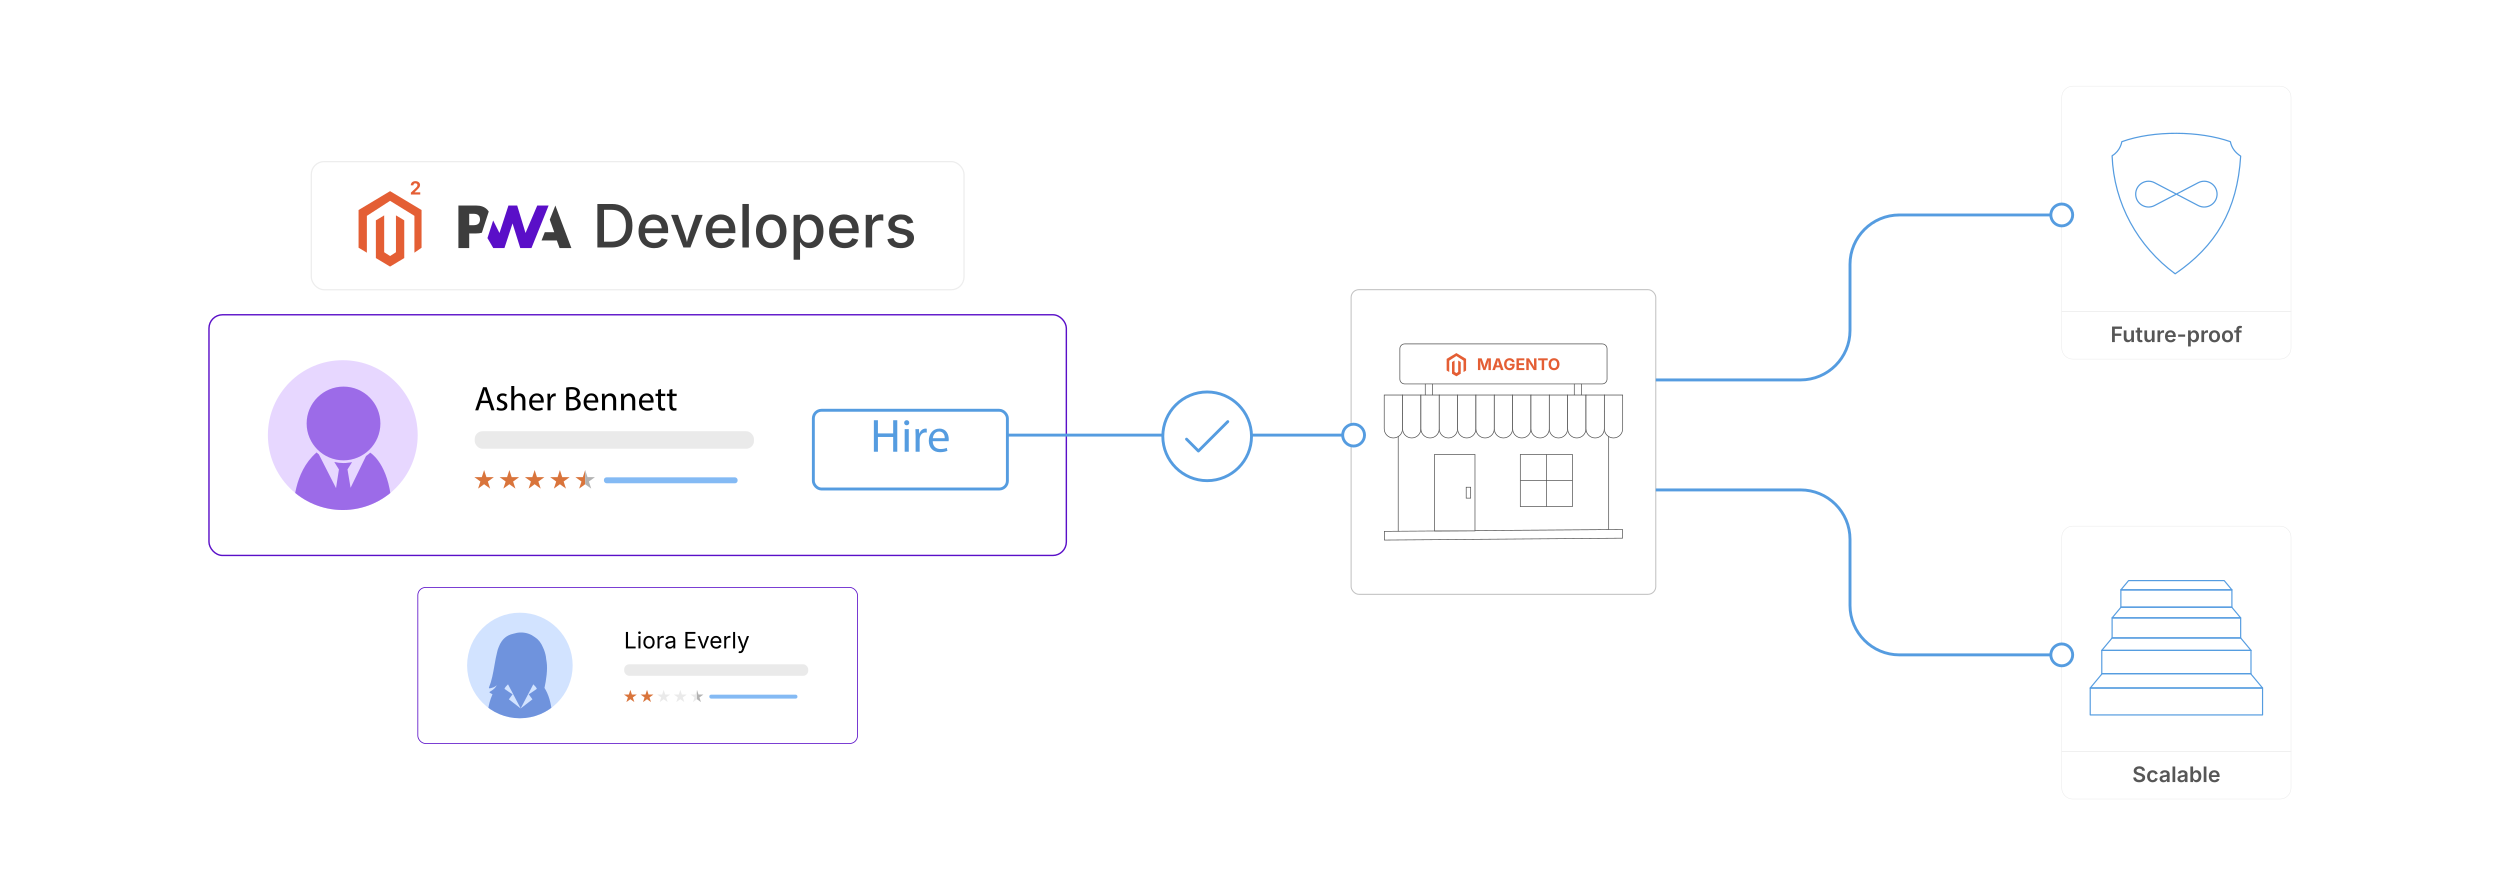 <?xml version="1.0" encoding="UTF-8"?><svg id="_03-Adobe-Commerce-Scalability-and-Future-Proofing" xmlns="http://www.w3.org/2000/svg" xmlns:xlink="http://www.w3.org/1999/xlink" viewBox="0 0 860 298.867"><defs><clipPath id="clippath"><circle cx="117.919" cy="149.678" r="25.769" fill="#e7d7ff" stroke-width="0"/></clipPath><filter id="drop-shadow-2" filterUnits="userSpaceOnUse"><feOffset dx="0" dy="5"/><feGaussianBlur result="blur" stdDeviation="4"/><feFlood flood-color="#559ce0" flood-opacity=".16"/><feComposite in2="blur" operator="in"/><feComposite in="SourceGraphic"/></filter><filter id="drop-shadow-3" filterUnits="userSpaceOnUse"><feOffset dx="0" dy="4.871"/><feGaussianBlur result="blur-2" stdDeviation="3.897"/><feFlood flood-color="#9c6be8" flood-opacity=".27"/><feComposite in2="blur-2" operator="in"/><feComposite in="SourceGraphic"/></filter><clipPath id="clippath-1"><circle cx="178.84" cy="228.925" r="18.156" fill="#d2e3ff" stroke-width="0"/></clipPath><filter id="drop-shadow-4" filterUnits="userSpaceOnUse"><feOffset dx="0" dy="2.827"/><feGaussianBlur result="blur-3" stdDeviation="2.262"/><feFlood flood-color="#333" flood-opacity=".09"/><feComposite in2="blur-3" operator="in"/><feComposite in="SourceGraphic"/></filter><filter id="drop-shadow-5" filterUnits="userSpaceOnUse"><feOffset dx="0" dy="2.827"/><feGaussianBlur result="blur-4" stdDeviation="2.262"/><feFlood flood-color="#333" flood-opacity=".09"/><feComposite in2="blur-4" operator="in"/><feComposite in="SourceGraphic"/></filter><filter id="drop-shadow-6" filterUnits="userSpaceOnUse"><feOffset dx="0" dy="2.367"/><feGaussianBlur result="blur-5" stdDeviation="1.894"/><feFlood flood-color="#333" flood-opacity=".09"/><feComposite in2="blur-5" operator="in"/><feComposite in="SourceGraphic"/></filter></defs><rect x="71.888" y="108.279" width="294.935" height="82.798" rx="4.658" ry="4.658" fill="#fff" stroke="#5a0fc8" stroke-miterlimit="10" stroke-width=".49"/><circle cx="117.919" cy="149.678" r="25.769" fill="#e7d7ff"/><g clip-path="url(#clippath)"><path d="M127.366,155.706c-.11.101-.224.199-.337.296-.115.099-.232.197-.351.293-.244.195-.496.383-.754.563l-5.325,10.94-1.061-6.3,1.575-2.532c-.191.042-.384.081-.579.115-.497.088-1.003.149-1.516.18-.28.018-.563.03-.848.03-1.093,0-2.155-.134-3.175-.378l1.599,2.587-.998,6.412-5.9-11.592c-.272-.216-.535-.443-.79-.68l-.107.094c-7.898,6.83-7.79,18.782-7.781,19.288l.007.424h33.8l-.017-.449c-.561-13.809-6.083-18.375-7.44-19.293Z" fill="#9c6be8" stroke-width="0"/><path d="M118.169,132.988c-6.995,0-12.686,5.692-12.686,12.687,0,6.995,5.691,12.686,12.686,12.686,6.996,0,12.687-5.691,12.687-12.686,0-6.995-5.691-12.687-12.687-12.687Z" fill="#9c6be8" stroke-width="0"/></g><rect x="163.303" y="148.34" width="96.062" height="6.029" rx="2.682" ry="2.682" fill="#eaeaea" stroke-width="0"/><rect x="207.75" y="164.201" width="45.987" height="2.046" rx=".91" ry=".91" fill="#4898ef" opacity=".67" stroke-width="0"/><polygon points="166.535 161.688 167.329 164.131 169.898 164.131 167.819 165.642 168.613 168.085 166.535 166.575 164.456 168.085 165.25 165.642 163.171 164.131 165.741 164.131 166.535 161.688" fill="#d9743b" stroke-width="0"/><polygon points="175.226 161.688 176.021 164.131 178.59 164.131 176.511 165.642 177.305 168.085 175.226 166.575 173.148 168.085 173.942 165.642 171.863 164.131 174.432 164.131 175.226 161.688" fill="#d9743b" stroke-width="0"/><polygon points="183.918 161.688 184.712 164.131 187.282 164.131 185.203 165.642 185.997 168.085 183.918 166.575 181.84 168.085 182.634 165.642 180.555 164.131 183.124 164.131 183.918 161.688" fill="#d9743b" stroke-width="0"/><polygon points="192.61 161.688 193.404 164.131 195.974 164.131 193.895 165.642 194.689 168.085 192.61 166.575 190.532 168.085 191.326 165.642 189.247 164.131 191.816 164.131 192.61 161.688" fill="#d9743b" stroke-width="0"/><polygon points="200.508 164.131 197.939 164.131 200.017 165.642 199.223 168.085 201.302 166.575 201.302 161.688 200.508 164.131" fill="#d9743b" stroke-width="0"/><polygon points="204.666 164.131 202.096 164.131 201.302 161.688 201.302 166.575 203.381 168.085 202.587 165.642 204.666 164.131" fill="#b2b2b2" stroke-width="0"/><path d="M165.355,138.659l-.826,2.504h-1.063l2.705-7.96h1.24l2.716,7.96h-1.098l-.851-2.504h-2.823ZM167.966,137.856l-.779-2.292c-.178-.52-.295-.992-.413-1.453h-.024c-.118.473-.248.957-.401,1.441l-.779,2.303h2.397Z" fill="#000" stroke-width="0"/><path d="M171.053,140.1c.307.201.85.414,1.37.414.756,0,1.109-.378,1.109-.851,0-.496-.295-.768-1.062-1.051-1.027-.366-1.512-.933-1.512-1.618,0-.921.744-1.677,1.973-1.677.578,0,1.086.166,1.405.354l-.26.756c-.225-.142-.638-.331-1.17-.331-.613,0-.956.354-.956.779,0,.472.343.685,1.086.968.992.378,1.5.874,1.5,1.725,0,1.004-.779,1.712-2.138,1.712-.626,0-1.204-.154-1.605-.39l.26-.792Z" fill="#000" stroke-width="0"/><path d="M175.875,132.777h1.039v3.567h.023c.166-.295.426-.555.744-.732.308-.177.674-.295,1.063-.295.768,0,1.995.473,1.995,2.445v3.401h-1.039v-3.283c0-.921-.342-1.701-1.322-1.701-.674,0-1.205.472-1.394,1.039-.06.142-.071.295-.071.496v3.449h-1.039v-8.385Z" fill="#000" stroke-width="0"/><path d="M183.011,138.494c.024,1.405.922,1.984,1.961,1.984.744,0,1.192-.13,1.583-.295l.177.744c-.366.166-.992.354-1.901.354-1.76,0-2.811-1.157-2.811-2.882,0-1.724,1.016-3.083,2.681-3.083,1.866,0,2.362,1.642,2.362,2.693,0,.212-.024.378-.036.484h-4.016ZM186.059,137.75c.012-.662-.272-1.689-1.441-1.689-1.051,0-1.512.968-1.594,1.689h3.035Z" fill="#000" stroke-width="0"/><path d="M188.354,137.23c0-.673-.012-1.252-.048-1.784h.91l.035,1.122h.047c.26-.768.886-1.252,1.583-1.252.118,0,.2.012.295.036v.98c-.106-.023-.212-.035-.354-.035-.731,0-1.252.555-1.394,1.334-.023.142-.047.307-.047.484v3.047h-1.027v-3.933Z" fill="#000" stroke-width="0"/><path d="M194.759,133.309c.449-.094,1.157-.165,1.878-.165,1.027,0,1.688.177,2.185.579.414.307.662.779.662,1.405,0,.768-.508,1.441-1.347,1.748v.023c.756.189,1.642.815,1.642,1.996,0,.685-.271,1.205-.673,1.594-.556.508-1.453.744-2.752.744-.709,0-1.252-.047-1.595-.094v-7.831ZM195.786,136.568h.934c1.086,0,1.724-.567,1.724-1.334,0-.933-.708-1.299-1.748-1.299-.472,0-.743.036-.909.071v2.563ZM195.786,140.383c.201.035.496.047.862.047,1.063,0,2.043-.39,2.043-1.547,0-1.086-.933-1.536-2.055-1.536h-.851v3.036Z" fill="#000" stroke-width="0"/><path d="M201.755,138.494c.024,1.405.922,1.984,1.961,1.984.744,0,1.192-.13,1.583-.295l.177.744c-.366.166-.992.354-1.901.354-1.76,0-2.811-1.157-2.811-2.882,0-1.724,1.016-3.083,2.681-3.083,1.866,0,2.362,1.642,2.362,2.693,0,.212-.024.378-.036.484h-4.016ZM204.802,137.75c.012-.662-.272-1.689-1.441-1.689-1.051,0-1.512.968-1.594,1.689h3.035Z" fill="#000" stroke-width="0"/><path d="M207.096,136.994c0-.591-.012-1.075-.048-1.547h.922l.059.945h.023c.284-.543.945-1.075,1.89-1.075.792,0,2.02.473,2.02,2.433v3.413h-1.039v-3.295c0-.921-.343-1.689-1.322-1.689-.686,0-1.217.484-1.394,1.063-.048.13-.071.307-.071.484v3.437h-1.039v-4.169Z" fill="#000" stroke-width="0"/><path d="M213.656,136.994c0-.591-.012-1.075-.048-1.547h.922l.059.945h.023c.284-.543.945-1.075,1.89-1.075.792,0,2.02.473,2.02,2.433v3.413h-1.039v-3.295c0-.921-.342-1.689-1.322-1.689-.686,0-1.217.484-1.394,1.063-.048.13-.071.307-.071.484v3.437h-1.039v-4.169Z" fill="#000" stroke-width="0"/><path d="M220.793,138.494c.024,1.405.922,1.984,1.961,1.984.744,0,1.192-.13,1.583-.295l.177.744c-.366.166-.992.354-1.901.354-1.76,0-2.811-1.157-2.811-2.882,0-1.724,1.016-3.083,2.681-3.083,1.866,0,2.362,1.642,2.362,2.693,0,.212-.024.378-.036.484h-4.016ZM223.841,137.75c.012-.662-.272-1.689-1.441-1.689-1.051,0-1.512.968-1.594,1.689h3.035Z" fill="#000" stroke-width="0"/><path d="M227.387,133.805v1.642h1.488v.792h-1.488v3.083c0,.708.2,1.11.779,1.11.271,0,.473-.035.603-.071l.047.78c-.2.083-.52.142-.921.142-.484,0-.874-.154-1.122-.437-.295-.307-.401-.815-.401-1.488v-3.118h-.886v-.792h.886v-1.37l1.016-.272Z" fill="#000" stroke-width="0"/><path d="M231.299,133.805v1.642h1.488v.792h-1.488v3.083c0,.708.2,1.11.779,1.11.271,0,.473-.035.603-.071l.047.78c-.2.083-.52.142-.921.142-.484,0-.874-.154-1.122-.437-.295-.307-.401-.815-.401-1.488v-3.118h-.886v-.792h.886v-1.37l1.016-.272Z" fill="#000" stroke-width="0"/><rect x="279.795" y="136.138" width="66.746" height="27.081" rx="2.79" ry="2.79" fill="#fff" filter="url(#drop-shadow-2)" stroke="#559ce0" stroke-miterlimit="10"/><path d="M302.006,144.558v4.535h5.243v-4.535h1.415v10.84h-1.415v-5.082h-5.243v5.082h-1.398v-10.84h1.398Z" fill="#559ce0" stroke-width="0"/><path d="M312.782,145.427c.017.482-.338.868-.9.868-.499,0-.853-.386-.853-.868,0-.499.37-.885.885-.885.53,0,.868.386.868.885ZM311.206,155.398v-7.784h1.415v7.784h-1.415Z" fill="#559ce0" stroke-width="0"/><path d="M314.968,150.042c0-.917-.016-1.705-.064-2.429h1.238l.049,1.528h.064c.354-1.045,1.206-1.705,2.155-1.705.16,0,.272.016.401.048v1.335c-.145-.032-.289-.048-.482-.048-.997,0-1.705.756-1.897,1.817-.032.193-.064.418-.064.659v4.149h-1.399v-5.355Z" fill="#559ce0" stroke-width="0"/><path d="M320.855,151.763c.032,1.914,1.255,2.702,2.67,2.702,1.014,0,1.624-.177,2.155-.402l.241,1.013c-.499.225-1.352.482-2.59.482-2.396,0-3.827-1.576-3.827-3.924s1.383-4.198,3.65-4.198c2.541,0,3.217,2.235,3.217,3.667,0,.29-.032.515-.048.659h-5.469ZM325.005,150.75c.017-.9-.37-2.3-1.962-2.3-1.432,0-2.059,1.319-2.171,2.3h4.133Z" fill="#559ce0" stroke-width="0"/><g filter="url(#drop-shadow-3)"><rect x="107.088" y="50.723" width="224.536" height="44.077" rx="4.397" ry="4.397" fill="#fff" stroke="#ededed" stroke-miterlimit="10" stroke-width=".433"/><polygon points="186.295 77.838 187.417 74.999 190.659 74.999 189.121 70.693 191.045 65.827 196.555 80.459 192.491 80.459 191.55 77.838 186.295 77.838" fill="#3d3d3d" stroke-width="0"/><polygon points="182.827 80.459 188.727 65.827 184.816 65.827 180.78 75.283 177.911 65.827 174.904 65.827 171.823 75.283 169.65 70.974 167.683 77.032 169.68 80.459 173.529 80.459 176.314 71.98 178.968 80.459 182.827 80.459" fill="#5a0fc8" stroke-width="0"/><path d="M161.405,75.436h2.409c.73,0,1.38-.081,1.949-.244l.623-1.919,1.741-5.364c-.133-.21-.284-.409-.454-.596-.894-.99-2.202-1.484-3.924-1.484h-6.057v14.632h3.713v-5.023ZM164.594,69.193c.349.351.524.822.524,1.411,0,.594-.154,1.065-.461,1.413-.337.387-.957.58-1.86.58h-1.392v-3.931h1.402c.842,0,1.437.176,1.786.527Z" fill="#3d3d3d" stroke-width="0"/><path d="M207.785,65.297v14.971h-2.29v-14.971h2.29ZM210.357,80.268h-3.697v-2.009h3.577c1.132,0,2.073-.211,2.823-.633s1.312-1.043,1.688-1.864c.375-.82.562-1.82.562-2.999,0-1.172-.187-2.164-.558-2.974-.372-.811-.925-1.427-1.658-1.849-.733-.422-1.646-.633-2.738-.633h-3.777v-2.009h3.929c1.474,0,2.736.298,3.788.894,1.051.596,1.858,1.452,2.421,2.567.562,1.115.844,2.45.844,4.004,0,1.561-.282,2.9-.849,4.019s-1.387,1.979-2.462,2.582-2.373.904-3.894.904Z" fill="#3d3d3d" stroke-width="0"/><path d="M225.017,80.499c-1.105,0-2.06-.238-2.863-.713s-1.422-1.146-1.854-2.009c-.432-.864-.647-1.879-.647-3.044,0-1.152.212-2.167.638-3.044s1.026-1.562,1.804-2.055c.776-.492,1.688-.739,2.732-.739.644,0,1.263.105,1.859.317.596.211,1.132.541,1.607.989.476.449.853,1.03,1.13,1.744.278.713.417,1.579.417,2.597v.784h-8.952v-1.648h7.817l-1.035.542c0-.689-.107-1.297-.321-1.823-.215-.526-.531-.936-.949-1.231-.419-.295-.943-.442-1.573-.442-.623,0-1.155.151-1.598.452-.441.302-.778.699-1.01,1.191-.23.492-.346,1.03-.346,1.613v1.125c0,.771.132,1.422.396,1.955.265.532.635.934,1.11,1.206.476.271,1.028.407,1.657.407.416,0,.791-.059,1.126-.176s.624-.294.869-.533c.244-.237.43-.531.558-.879l2.08.492c-.182.576-.484,1.085-.91,1.527-.425.442-.954.786-1.587,1.03-.633.245-1.352.367-2.155.367Z" fill="#3d3d3d" stroke-width="0"/><path d="M235.085,80.268l-4.24-11.233h2.392l2.221,6.38c.247.704.459,1.408.633,2.115.174.707.358,1.408.553,2.105h-.663c.188-.697.368-1.398.542-2.105.175-.707.382-1.412.623-2.115l2.221-6.38h2.371l-4.24,11.233h-2.411Z" fill="#3d3d3d" stroke-width="0"/><path d="M248.146,80.499c-1.105,0-2.06-.238-2.863-.713s-1.422-1.146-1.854-2.009c-.432-.864-.647-1.879-.647-3.044,0-1.152.212-2.167.638-3.044s1.026-1.562,1.804-2.055c.776-.492,1.688-.739,2.732-.739.644,0,1.263.105,1.859.317.596.211,1.132.541,1.607.989.476.449.853,1.03,1.13,1.744.278.713.417,1.579.417,2.597v.784h-8.952v-1.648h7.817l-1.035.542c0-.689-.107-1.297-.321-1.823-.215-.526-.531-.936-.949-1.231-.419-.295-.943-.442-1.573-.442-.623,0-1.155.151-1.598.452-.441.302-.778.699-1.01,1.191-.23.492-.346,1.03-.346,1.613v1.125c0,.771.132,1.422.396,1.955.265.532.635.934,1.11,1.206.476.271,1.028.407,1.657.407.416,0,.791-.059,1.126-.176s.624-.294.869-.533c.244-.237.43-.531.558-.879l2.08.492c-.182.576-.484,1.085-.91,1.527-.425.442-.954.786-1.587,1.03-.633.245-1.352.367-2.155.367Z" fill="#3d3d3d" stroke-width="0"/><path d="M257.601,65.297v14.971h-2.21v-14.971h2.21Z" fill="#3d3d3d" stroke-width="0"/><path d="M265.298,80.499c-1.052,0-1.971-.241-2.758-.723-.787-.482-1.398-1.159-1.834-2.03-.435-.871-.652-1.882-.652-3.034,0-1.166.218-2.186.652-3.06.436-.874,1.047-1.552,1.834-2.035s1.706-.724,2.758-.724c1.059,0,1.981.241,2.769.724s1.398,1.161,1.834,2.035c.435.874.652,1.894.652,3.06,0,1.152-.218,2.164-.652,3.034-.436.871-1.047,1.547-1.834,2.03-.787.482-1.71.723-2.769.723ZM265.298,78.63c.684,0,1.248-.179,1.693-.538s.777-.834.995-1.427c.217-.593.326-1.244.326-1.954,0-.717-.109-1.375-.326-1.975-.218-.599-.55-1.078-.995-1.437s-1.01-.538-1.693-.538c-.676,0-1.235.179-1.678.538-.441.358-.771.835-.989,1.432s-.327,1.256-.327,1.979c0,.71.109,1.361.327,1.954s.548,1.068.989,1.427c.442.358,1.002.538,1.678.538Z" fill="#3d3d3d" stroke-width="0"/><path d="M273.005,84.467v-15.433h2.15v1.829h.181c.134-.234.319-.506.558-.814.237-.308.569-.578.994-.809.426-.231.99-.347,1.693-.347.897,0,1.699.228,2.406.684s1.265,1.115,1.673,1.979c.408.864.613,1.906.613,3.125,0,1.206-.201,2.242-.604,3.11-.401.867-.956,1.534-1.662,2-.707.465-1.516.698-2.427.698-.677,0-1.23-.116-1.663-.347-.432-.231-.771-.501-1.015-.809s-.434-.583-.567-.824h-.121v5.958h-2.21ZM278.089,78.61c.643,0,1.182-.174,1.617-.522s.762-.821.979-1.417.327-1.266.327-2.009c0-.737-.109-1.398-.327-1.984s-.542-1.05-.975-1.392c-.432-.342-.973-.513-1.622-.513-.63,0-1.162.163-1.598.487-.436.325-.764.777-.984,1.356-.222.58-.332,1.261-.332,2.045,0,.777.112,1.462.337,2.055.224.593.554,1.057.989,1.392s.965.502,1.588.502Z" fill="#3d3d3d" stroke-width="0"/><path d="M290.567,80.499c-1.105,0-2.06-.238-2.863-.713s-1.422-1.146-1.854-2.009c-.432-.864-.647-1.879-.647-3.044,0-1.152.212-2.167.638-3.044s1.026-1.562,1.804-2.055c.776-.492,1.688-.739,2.732-.739.644,0,1.263.105,1.859.317.596.211,1.132.541,1.607.989.476.449.853,1.03,1.13,1.744.278.713.417,1.579.417,2.597v.784h-8.952v-1.648h7.817l-1.035.542c0-.689-.107-1.297-.321-1.823-.215-.526-.531-.936-.949-1.231-.419-.295-.943-.442-1.573-.442-.623,0-1.155.151-1.598.452-.441.302-.778.699-1.01,1.191-.23.492-.346,1.03-.346,1.613v1.125c0,.771.132,1.422.396,1.955.265.532.635.934,1.11,1.206.476.271,1.028.407,1.657.407.416,0,.791-.059,1.126-.176s.624-.294.869-.533c.244-.237.43-.531.558-.879l2.08.492c-.182.576-.484,1.085-.91,1.527-.425.442-.954.786-1.587,1.03-.633.245-1.352.367-2.155.367Z" fill="#3d3d3d" stroke-width="0"/><path d="M297.811,80.268v-11.233h2.14v1.809h.121c.207-.616.569-1.098,1.085-1.447.516-.348,1.102-.522,1.758-.522.141,0,.302.005.482.015.181.01.332.025.452.045v2.11c-.08-.027-.234-.054-.462-.081-.228-.026-.459-.04-.693-.04-.509,0-.968.107-1.377.321-.408.215-.727.511-.954.89s-.342.815-.342,1.311v6.822h-2.21Z" fill="#3d3d3d" stroke-width="0"/><path d="M309.798,80.499c-.811,0-1.532-.117-2.165-.352s-1.152-.581-1.557-1.04c-.406-.458-.676-1.02-.81-1.683l2.08-.432c.154.583.442,1.015.864,1.296s.958.422,1.607.422c.71,0,1.276-.149,1.698-.447s.633-.655.633-1.07c0-.361-.129-.66-.387-.894s-.655-.409-1.19-.522l-1.89-.432c-1.045-.234-1.821-.609-2.331-1.125-.509-.516-.763-1.175-.763-1.979,0-.67.187-1.256.562-1.758.375-.502.887-.893,1.537-1.171.649-.278,1.399-.417,2.251-.417.81,0,1.503.118,2.079.352s1.044.562,1.402.984c.357.422.614.911.769,1.467l-1.979.432c-.141-.395-.386-.742-.733-1.04-.349-.298-.854-.447-1.518-.447-.609,0-1.118.137-1.527.412-.408.274-.612.623-.612,1.045,0,.375.136.678.406.909.271.231.715.417,1.332.558l1.809.402c1.038.234,1.809.603,2.311,1.105.502.502.754,1.146.754,1.929,0,.684-.196,1.288-.588,1.814-.393.526-.935.938-1.628,1.236-.693.298-1.499.447-2.417.447Z" fill="#3d3d3d" stroke-width="0"/><g id="LOGO"><polygon points="145.017 67.37 145.017 80.347 142.559 82.059 142.559 69.379 134.182 64.214 126.205 69.379 126.205 82.059 123.347 80.347 123.347 67.37 134.182 60.881 145.017 67.37" fill="#e45e34" stroke-width="0"/><polygon points="139.063 70.927 139.063 83.905 137.087 85.088 134.182 86.829 131.274 85.088 129.3 83.905 129.3 70.927 132.158 69.215 132.158 81.895 134.182 83.205 136.206 81.895 136.206 69.215 139.063 70.927" fill="#e45e34" stroke-width="0"/></g><path d="M141.347,62.05v-.672l1.613-1.512c.139-.134.255-.256.35-.365s.167-.216.217-.321.075-.218.075-.341c0-.136-.03-.253-.092-.351-.061-.098-.145-.173-.25-.226-.106-.053-.228-.08-.364-.08-.141,0-.264.029-.369.085-.106.057-.188.139-.245.245-.057.106-.085.233-.085.382h-.893c0-.295.067-.552.203-.771.136-.219.323-.388.563-.507.241-.119.518-.179.831-.179.322,0,.604.058.844.173s.427.273.561.475.2.434.2.697c0,.169-.033.336-.1.501-.065.165-.184.35-.354.554-.17.205-.41.45-.722.735l-.688.679v.033h1.925v.767h-3.221Z" fill="#e45e34" stroke-width="0"/></g><rect x="143.731" y="202.081" width="151.25" height="53.688" rx="2.686" ry="2.686" fill="#fff" stroke="#5a0fc8" stroke-miterlimit="10" stroke-width=".282"/><circle cx="178.84" cy="228.925" r="18.156" fill="#d2e3ff"/><g clip-path="url(#clippath-1)"><path d="M187.302,236.651c.614-2.787,1.112-6.341.756-8.828-.054-.378-.113-.744-.175-1.096-.017-.284-.049-.572-.1-.871-.189-1.075-.516-2.108-.962-3.06-.69-1.689-1.614-2.857-2.854-3.63-1.307-.994-2.9-1.588-4.725-1.588-.909,0-1.782.145-2.602.411-2.548.516-3.666,2.073-4.08,2.651-.382.53-.697,1.154-.966,1.844-.251.553-.442,1.138-.564,1.747-.374,1.405-.648,2.978-.93,4.594-.461,2.643-.936,5.376-1.896,7.677-.03.072-.016.157.034.216.049.062.129.089.208.076,1.006-.185,1.772-.443,2.419-1.073-.49,1.274-2.332,2.216-2.357,2.227-.069.036-.112.104-.117.177-.006.077.031.15.094.192.036.024.378.249.934.522-1.776,3.84-1.739,7.735-1.736,7.966l.005.275h22.307l-.013-.292c-.208-5.087-1.466-8.245-2.681-10.138ZM184.617,237.011c-.131.162-2.732,1.836-2.732,1.836l1.279,1.721-4.052,3.14.008.014-.013-.01-.013.01.008-.014-4.053-3.14,1.28-1.721s-2.602-1.674-2.733-1.836c-.233-.286,1.163-1.605,1.163-1.605l4.348,8.291,4.348-8.291s1.395,1.319,1.163,1.605Z" fill="#6f93dd" stroke-width="0"/><rect x="179.102" y="243.701" width=".009" height=".009" transform="translate(-122.354 219.343) rotate(-49.066)" fill="#4b4d4f" stroke-width="0"/></g><rect x="214.716" y="228.51" width="63.312" height="3.973" rx="1.767" ry="1.767" fill="#eaeaea" stroke-width="0"/><rect x="244.01" y="238.964" width="30.309" height="1.349" rx=".6" ry=".6" fill="#4898ef" opacity=".67" stroke-width="0"/><polygon points="216.846 237.307 217.369 238.918 219.063 238.918 217.693 239.913 218.216 241.524 216.846 240.529 215.476 241.524 215.999 239.913 214.629 238.918 216.323 238.918 216.846 237.307" fill="#d9743b" stroke-width="0"/><polygon points="222.575 237.307 223.098 238.918 224.791 238.918 223.421 239.913 223.945 241.524 222.575 240.529 221.205 241.524 221.728 239.913 220.358 238.918 222.051 238.918 222.575 237.307" fill="#d9743b" stroke-width="0"/><polygon points="228.303 237.307 228.827 238.918 230.52 238.918 229.15 239.913 229.673 241.524 228.303 240.529 226.933 241.524 227.456 239.913 226.086 238.918 227.78 238.918 228.303 237.307" fill="#eaeaea" stroke-width="0"/><polygon points="234.032 237.307 234.555 238.918 236.249 238.918 234.879 239.913 235.402 241.524 234.032 240.529 232.662 241.524 233.185 239.913 231.815 238.918 233.509 238.918 234.032 237.307" fill="#eaeaea" stroke-width="0"/><polygon points="239.237 238.918 237.544 238.918 238.914 239.913 238.39 241.524 239.76 240.529 239.76 237.307 239.237 238.918" fill="#eaeaea" stroke-width="0"/><polygon points="241.977 238.918 240.284 238.918 239.76 237.307 239.76 240.529 241.131 241.524 240.607 239.913 241.977 238.918" fill="#b2b2b2" stroke-width="0"/><path d="M215.315,223.055v-5.667h.723v5.027h2.624v.639h-3.347Z" fill="#000" stroke-width="0"/><path d="M219.982,218.107c-.13,0-.241-.044-.335-.133s-.141-.195-.141-.319c0-.127.047-.234.141-.321.094-.088.205-.131.335-.131.132,0,.244.043.338.131.094.087.141.194.141.321,0,.124-.047.23-.141.319s-.206.133-.338.133ZM219.635,223.055v-4.252h.685v4.252h-.685Z" fill="#000" stroke-width="0"/><path d="M223.252,223.146c-.385,0-.723-.091-1.014-.274-.29-.183-.517-.438-.679-.768s-.243-.712-.243-1.148c0-.444.081-.831.243-1.162s.389-.587.679-.77c.291-.183.629-.274,1.014-.274.389,0,.728.091,1.02.274s.519.439.681.77.243.718.243,1.162c0,.436-.081.819-.243,1.148s-.389.585-.681.768-.631.274-1.02.274ZM223.252,222.534c.287,0,.522-.074.708-.221.185-.147.321-.34.41-.58.089-.239.134-.499.134-.777,0-.282-.045-.543-.134-.786s-.226-.438-.41-.585c-.186-.148-.421-.223-.708-.223-.284,0-.517.074-.699.223-.183.148-.318.343-.407.583-.089.241-.133.503-.133.788,0,.279.044.538.133.777.089.24.225.433.407.58s.415.221.699.221Z" fill="#000" stroke-width="0"/><path d="M226.192,223.055v-4.252h.662v.654h.046c.078-.216.219-.389.42-.519.201-.131.429-.196.683-.196.051,0,.111.001.181.004s.125.005.165.008v.688c-.02-.005-.07-.013-.151-.023s-.168-.015-.259-.015c-.203,0-.385.042-.546.127s-.287.201-.378.35c-.092.148-.138.319-.138.512v2.662h-.685Z" fill="#000" stroke-width="0"/><path d="M230.314,223.154c-.269,0-.513-.051-.731-.152-.22-.102-.394-.25-.523-.445-.129-.195-.194-.433-.194-.711,0-.243.049-.441.145-.593.097-.152.226-.272.387-.359s.339-.153.534-.196.392-.077.59-.103c.253-.033.46-.059.619-.076.16-.018.278-.048.356-.091.077-.043.115-.117.115-.221v-.023c0-.177-.032-.328-.099-.451-.066-.123-.165-.217-.297-.283s-.297-.099-.494-.099c-.203,0-.377.032-.521.095-.145.063-.262.143-.352.238s-.157.192-.203.291l-.658-.217c.109-.259.256-.461.441-.606.185-.146.389-.249.612-.31.223-.061.443-.091.662-.091.142,0,.303.017.484.051s.356.102.524.204c.169.102.309.251.419.451s.165.464.165.797v2.803h-.673v-.578h-.046c-.048.099-.125.201-.231.306-.106.105-.245.193-.415.264-.17.071-.375.107-.616.107ZM230.432,222.549c.254,0,.468-.049.643-.148.175-.099.309-.228.399-.386.092-.159.137-.324.137-.497v-.589c-.027.033-.089.063-.183.089-.094.027-.2.05-.321.07-.12.021-.237.038-.35.051-.113.014-.202.025-.269.033-.164.02-.318.055-.462.104-.143.049-.258.122-.344.217-.086.095-.13.224-.13.386,0,.147.038.27.114.369.076.099.181.173.312.224s.282.076.452.076Z" fill="#000" stroke-width="0"/><path d="M235.772,223.055v-5.667h3.453v.639h-2.73v1.849h2.544v.639h-2.544v1.901h2.765v.639h-3.487Z" fill="#000" stroke-width="0"/><path d="M241.598,223.055l-1.624-4.252h.75l.904,2.521c.097.261.179.521.246.782.066.26.137.511.211.755h-.251c.073-.244.144-.495.211-.755.067-.26.147-.521.241-.782l.905-2.521h.749l-1.624,4.252h-.719Z" fill="#000" stroke-width="0"/><path d="M246.384,223.146c-.411,0-.766-.091-1.063-.274s-.527-.438-.688-.764c-.161-.327-.241-.709-.241-1.145s.078-.82.235-1.152.38-.592.668-.78c.288-.188.624-.281,1.01-.281.226,0,.448.038.667.112.22.075.419.195.598.361s.321.385.428.656c.106.271.16.604.16.997v.285h-3.302v-.578h2.933l-.319.213c0-.279-.044-.526-.132-.743-.087-.217-.217-.387-.39-.51s-.387-.185-.643-.185-.476.063-.658.188-.322.289-.418.491c-.097.201-.145.417-.145.648v.384c0,.314.055.582.163.801.109.219.262.385.459.498.196.113.424.169.683.169.167,0,.319-.024.456-.072.137-.048.255-.121.354-.219s.175-.219.229-.363l.661.183c-.065.213-.177.4-.334.563-.157.162-.353.289-.584.38-.232.091-.494.137-.785.137Z" fill="#000" stroke-width="0"/><path d="M249.136,223.055v-4.252h.662v.654h.046c.078-.216.219-.389.42-.519.201-.131.429-.196.683-.196.051,0,.111.001.181.004s.125.005.165.008v.688c-.02-.005-.07-.013-.151-.023s-.168-.015-.259-.015c-.203,0-.385.042-.546.127s-.287.201-.378.35c-.092.148-.138.319-.138.512v2.662h-.685Z" fill="#000" stroke-width="0"/><path d="M252.875,217.389v5.667h-.685v-5.667h.685Z" fill="#000" stroke-width="0"/><path d="M254.047,224.595l.175-.593.072.019c.14.036.267.045.381.029s.217-.073.308-.169c.092-.096.172-.246.24-.449l.121-.354-1.624-4.275h.75l.904,2.521c.097.264.178.525.244.784.065.258.135.509.209.753h-.251c.073-.244.144-.495.211-.755.067-.26.147-.521.241-.782l.913-2.521h.745l-1.867,4.887c-.086.226-.189.411-.31.557-.121.146-.261.253-.421.323-.159.07-.34.104-.54.104-.121,0-.227-.009-.315-.026-.089-.018-.15-.036-.187-.054Z" fill="#000" stroke-width="0"/><g filter="url(#drop-shadow-4)"><path d="M788.112,181.981c0-2.108-1.709-3.817-3.817-3.817h-71.235c-2.108,0-3.817,1.709-3.817,3.817v73.745h78.869v-73.745Z" fill="#fff" stroke="#e8e8e8" stroke-miterlimit="10" stroke-width=".159"/><path d="M709.242,255.725v12.506c0,2.108,1.709,3.817,3.817,3.817h71.235c2.108,0,3.817-1.709,3.817-3.817v-12.506h-78.869Z" fill="#fff" stroke="#e8e8e8" stroke-miterlimit="10" stroke-width=".159"/><rect x="719.034" y="233.847" width="59.286" height="9.256" fill="none" stroke="#559ce0" stroke-linecap="round" stroke-linejoin="round" stroke-width=".405"/><polygon points="778.32 233.847 719.034 233.847 723.138 228.914 774.216 228.914 778.32 233.847" fill="none" stroke="#559ce0" stroke-linecap="round" stroke-linejoin="round" stroke-width=".405"/><rect x="723.013" y="220.9" width="51.329" height="8.014" fill="none" stroke="#559ce0" stroke-linecap="round" stroke-linejoin="round" stroke-width=".405"/><polygon points="774.341 220.9 723.013 220.9 726.566 216.629 770.788 216.629 774.341 220.9" fill="none" stroke="#559ce0" stroke-linecap="round" stroke-linejoin="round" stroke-width=".405"/><rect x="726.566" y="209.725" width="44.222" height="6.904" fill="none" stroke="#559ce0" stroke-linecap="round" stroke-linejoin="round" stroke-width=".405"/><polygon points="770.788 209.725 726.566 209.725 729.627 206.046 767.727 206.046 770.788 209.725" fill="none" stroke="#559ce0" stroke-linecap="round" stroke-linejoin="round" stroke-width=".405"/><rect x="729.579" y="200.082" width="38.195" height="5.963" fill="none" stroke="#559ce0" stroke-linecap="round" stroke-linejoin="round" stroke-width=".405"/><polygon points="767.774 200.082 729.579 200.082 732.223 196.904 765.13 196.904 767.774 200.082" fill="none" stroke="#559ce0" stroke-linecap="round" stroke-linejoin="round" stroke-width=".405"/><path d="M735.911,266.28c-.414,0-.773-.064-1.079-.194-.305-.129-.544-.317-.716-.563-.173-.247-.266-.545-.28-.897h.944c.017.187.075.342.176.467s.233.217.398.278c.165.061.349.092.549.092.211,0,.397-.032.559-.097.161-.064.288-.155.379-.271.091-.116.136-.25.136-.404,0-.139-.04-.253-.12-.344-.08-.091-.192-.168-.337-.232-.145-.063-.314-.119-.508-.167l-.607-.158c-.447-.115-.796-.288-1.046-.521-.25-.232-.375-.537-.375-.915,0-.316.085-.592.255-.83.17-.237.402-.42.696-.551s.628-.196,1.001-.196c.381,0,.715.066,1.002.198.287.131.512.313.673.545.162.232.246.497.253.793h-.93c-.023-.23-.126-.408-.307-.533s-.416-.188-.705-.188c-.201,0-.374.031-.519.092-.146.061-.257.144-.334.249-.078.105-.117.227-.117.363,0,.148.046.271.139.366.092.096.208.172.348.229.141.058.282.104.426.14l.499.129c.198.048.392.111.578.19.187.079.354.179.504.3.149.121.269.268.357.44.088.172.133.375.133.606,0,.313-.08.589-.24.828-.161.238-.392.423-.693.556s-.665.199-1.091.199Z" fill="#565656" stroke-width="0"/><path d="M740.512,266.28c-.39,0-.729-.087-1.016-.26s-.51-.415-.666-.725c-.157-.31-.235-.67-.235-1.082,0-.417.078-.781.235-1.093.156-.312.379-.555.666-.727.287-.172.626-.258,1.016-.258.223,0,.43.029.621.086.191.057.362.141.513.25.151.109.277.241.379.396s.175.332.218.528l-.873.183c-.026-.103-.063-.197-.112-.282-.05-.085-.109-.157-.182-.217-.071-.06-.154-.106-.248-.138-.093-.033-.196-.049-.309-.049-.218,0-.398.058-.542.174s-.251.273-.323.47c-.071.197-.107.422-.107.673,0,.247.036.469.107.668.072.199.18.356.323.472.144.116.324.174.542.174.115,0,.22-.017.314-.05s.178-.082.251-.144.135-.138.186-.226c.05-.088.087-.187.11-.294l.873.183c-.043.201-.116.38-.218.539-.102.158-.229.292-.38.404-.152.111-.324.197-.518.256-.192.06-.401.09-.626.09Z" fill="#565656" stroke-width="0"/><path d="M744.246,266.28c-.254,0-.482-.046-.686-.138s-.364-.228-.481-.407c-.117-.18-.176-.401-.176-.664,0-.228.043-.416.128-.564.085-.148.199-.267.345-.355.145-.089.308-.156.489-.201.183-.045.371-.078.567-.097.232-.026.421-.049.567-.068.146-.019.253-.05.321-.093.068-.043.103-.11.103-.201v-.018c0-.131-.026-.243-.079-.335s-.131-.163-.235-.212c-.104-.049-.232-.074-.386-.074-.155,0-.29.024-.404.072-.113.048-.206.11-.277.187-.072.077-.125.159-.158.248l-.865-.176c.079-.237.201-.433.366-.587s.362-.27.591-.347c.229-.076.477-.115.744-.115.189,0,.38.022.573.066.192.044.369.119.529.225.16.105.289.246.388.423.098.177.146.4.146.667v2.682h-.894v-.553h-.036c-.06.112-.142.217-.245.314-.104.097-.233.175-.388.233s-.337.088-.548.088ZM744.486,265.587c.194,0,.361-.038.501-.115s.249-.178.327-.303c.077-.125.116-.263.116-.411v-.474c-.031.024-.083.046-.156.068s-.154.041-.244.058-.178.031-.266.043c-.087.012-.161.021-.221.029-.139.019-.265.05-.377.093s-.2.104-.264.181c-.063.078-.095.179-.095.304,0,.115.029.211.088.289.059.078.139.137.24.178.102.041.219.061.35.061Z" fill="#565656" stroke-width="0"/><path d="M748.28,260.849v5.349h-.934v-5.349h.934Z" fill="#565656" stroke-width="0"/><path d="M750.39,266.28c-.254,0-.482-.046-.686-.138s-.364-.228-.481-.407c-.117-.18-.176-.401-.176-.664,0-.228.043-.416.128-.564.085-.148.199-.267.345-.355.145-.089.308-.156.489-.201.183-.045.371-.078.567-.097.232-.026.421-.049.567-.068.146-.019.253-.05.321-.093.068-.043.103-.11.103-.201v-.018c0-.131-.026-.243-.079-.335s-.131-.163-.235-.212c-.104-.049-.232-.074-.386-.074-.155,0-.29.024-.404.072-.113.048-.206.11-.277.187-.072.077-.125.159-.158.248l-.865-.176c.079-.237.201-.433.366-.587s.362-.27.591-.347c.229-.076.477-.115.744-.115.189,0,.38.022.573.066.192.044.369.119.529.225.16.105.289.246.388.423.098.177.146.4.146.667v2.682h-.894v-.553h-.036c-.06.112-.142.217-.245.314-.104.097-.233.175-.388.233s-.337.088-.548.088ZM750.631,265.587c.194,0,.361-.038.501-.115s.249-.178.327-.303c.077-.125.116-.263.116-.411v-.474c-.031.024-.083.046-.156.068s-.154.041-.244.058-.178.031-.266.043c-.087.012-.161.021-.221.029-.139.019-.265.05-.377.093s-.2.104-.264.181c-.063.078-.095.179-.095.304,0,.115.029.211.088.289.059.078.139.137.24.178.102.041.219.061.35.061Z" fill="#565656" stroke-width="0"/><path d="M755.61,266.269c-.228,0-.418-.039-.571-.117-.152-.078-.274-.171-.365-.282-.092-.11-.161-.213-.209-.309h-.061v.635h-.912v-5.349h.934v2h.039c.048-.096.116-.199.205-.309s.209-.205.36-.286c.152-.08.347-.12.584-.12.311,0,.591.079.84.237.249.158.446.391.594.698.147.308.221.684.221,1.129,0,.44-.071.815-.215,1.124s-.341.544-.591.706-.534.242-.853.242ZM755.359,265.501c.208,0,.383-.057.523-.17.142-.114.248-.27.319-.467.072-.197.108-.42.108-.669s-.035-.471-.106-.666c-.07-.195-.176-.348-.317-.459s-.317-.167-.527-.167c-.206,0-.38.054-.521.162-.142.108-.249.258-.321.451-.073.192-.109.419-.109.68s.036.489.109.686c.072.196.181.349.322.458.143.109.315.164.52.164Z" fill="#565656" stroke-width="0"/><path d="M759.013,260.849v5.349h-.934v-5.349h.934Z" fill="#565656" stroke-width="0"/><path d="M761.777,266.28c-.404,0-.752-.085-1.043-.255-.29-.17-.515-.409-.671-.718-.157-.309-.235-.672-.235-1.091,0-.414.077-.776.231-1.087.154-.312.373-.555.657-.73.283-.176.616-.264,1-.264.244,0,.477.04.697.119.222.079.418.201.589.366.171.165.306.375.402.63s.146.558.146.91v.294h-3.281v-.635h2.818l-.438.187c0-.225-.034-.423-.104-.594-.069-.171-.173-.305-.311-.4s-.31-.144-.516-.144-.38.048-.523.146c-.144.097-.254.226-.329.388-.075.161-.113.341-.113.54v.438c0,.253.044.468.13.643s.207.306.362.395c.155.089.336.133.542.133.137,0,.261-.02.372-.059.11-.04.207-.098.288-.176.082-.078.143-.173.184-.286l.857.176c-.064.215-.175.404-.33.565-.155.161-.35.287-.583.376-.233.09-.5.135-.799.135Z" fill="#565656" stroke-width="0"/></g><g filter="url(#drop-shadow-5)"><path d="M788.112,30.636c0-2.108-1.709-3.817-3.817-3.817h-71.235c-2.108,0-3.817,1.709-3.817,3.817v73.745h78.869V30.636Z" fill="#fff" stroke="#e8e8e8" stroke-miterlimit="10" stroke-width=".159"/><path d="M709.242,104.381v12.506c0,2.108,1.709,3.817,3.817,3.817h71.235c2.108,0,3.817-1.709,3.817-3.817v-12.506h-78.869Z" fill="#fff" stroke="#e8e8e8" stroke-miterlimit="10" stroke-width=".159"/><path d="M770.789,50.884c-1.14,18.692-8.624,30.97-22.533,40.478-12.828-9.436-21.091-24.114-21.692-40.607,2.944-1.722,3.341-4.839,3.341-4.839,10.983-3.962,26.79-3.725,37.346-.008.418,2.148,1.684,3.751,3.538,4.976Z" fill="none" stroke="#559ce0" stroke-linecap="round" stroke-linejoin="round" stroke-width=".424"/><path d="M756.19,60.023l-15.027,7.855c-2.951,1.542-6.485-.598-6.485-3.927v-0c0-3.329,3.534-5.47,6.485-3.927l15.027,7.855c2.951,1.542,6.485-.598,6.485-3.927v-0c0-3.329-3.534-5.47-6.485-3.927Z" fill="none" stroke="#559ce0" stroke-linecap="round" stroke-linejoin="round" stroke-width=".424"/><path d="M726.541,114.853v-5.349h3.425v.808h-2.466v1.605h2.226v.797h-2.226v2.139h-.959Z" fill="#565656" stroke-width="0"/><path d="M731.947,114.903c-.275,0-.517-.059-.724-.176s-.367-.289-.48-.515c-.114-.226-.171-.5-.171-.82v-2.552h.934v2.409c0,.268.07.479.21.632.14.153.332.229.576.229.165,0,.312-.036.441-.107s.23-.177.304-.316c.072-.139.109-.304.109-.496v-2.351h.937v4.013h-.887l-.011-.991h.072c-.113.35-.279.61-.499.783-.221.172-.491.258-.812.258Z" fill="#565656" stroke-width="0"/><path d="M736.929,110.84v.732h-2.279v-.732h2.279ZM735.22,109.885h.934v3.837c0,.146.03.253.093.321.062.068.164.103.306.103.043,0,.1-.005.17-.016s.128-.021.171-.031l.147.722c-.104.031-.209.053-.316.066s-.211.02-.309.02c-.386,0-.681-.096-.887-.287s-.309-.464-.309-.818v-3.916Z" fill="#565656" stroke-width="0"/><path d="M739.044,114.903c-.275,0-.517-.059-.724-.176s-.367-.289-.48-.515c-.114-.226-.171-.5-.171-.82v-2.552h.934v2.409c0,.268.07.479.21.632.14.153.332.229.576.229.165,0,.312-.036.441-.107s.23-.177.304-.316c.072-.139.109-.304.109-.496v-2.351h.937v4.013h-.887l-.011-.991h.072c-.113.35-.279.61-.499.783-.221.172-.491.258-.812.258Z" fill="#565656" stroke-width="0"/><path d="M742.17,114.853v-4.013h.905v.671h.043c.071-.232.197-.411.377-.537.179-.126.384-.188.613-.188.053,0,.111.002.176.007.064.004.12.011.165.018v.858c-.038-.012-.101-.022-.187-.032-.086-.009-.171-.014-.255-.014-.172,0-.327.037-.465.111s-.245.176-.323.307c-.077.13-.116.281-.116.451v2.362h-.934Z" fill="#565656" stroke-width="0"/><path d="M746.7,114.936c-.404,0-.752-.085-1.043-.255-.29-.17-.515-.409-.671-.718-.157-.309-.235-.672-.235-1.091,0-.414.077-.776.231-1.087.154-.312.373-.555.657-.73.283-.176.616-.264,1-.264.244,0,.477.04.697.119.222.079.418.201.589.366.171.165.306.375.402.63s.146.558.146.91v.294h-3.281v-.635h2.818l-.438.187c0-.225-.034-.423-.104-.594-.069-.171-.173-.305-.311-.4s-.31-.144-.516-.144-.38.048-.523.146c-.144.097-.254.226-.329.388-.075.161-.113.341-.113.54v.438c0,.253.044.468.13.643s.207.306.362.395c.155.089.336.133.542.133.137,0,.261-.02.372-.059.11-.04.207-.098.288-.176.082-.078.143-.173.184-.286l.857.176c-.064.215-.175.404-.33.565-.155.161-.35.287-.583.376-.233.09-.5.135-.799.135Z" fill="#565656" stroke-width="0"/><path d="M751.689,112.24v.772h-2.405v-.772h2.405Z" fill="#565656" stroke-width="0"/><path d="M752.694,116.354v-5.514h.912v.664h.061c.048-.096.116-.199.205-.309s.209-.205.36-.286c.152-.08.347-.12.584-.12.311,0,.591.079.84.237.249.158.446.391.594.698.147.308.221.684.221,1.129,0,.44-.071.815-.215,1.124s-.341.544-.591.706-.534.242-.853.242c-.228,0-.418-.039-.571-.117-.152-.078-.274-.171-.365-.282-.092-.11-.161-.213-.209-.309h-.039v2.136h-.934ZM754.561,114.157c.208,0,.383-.057.523-.17.142-.114.248-.27.319-.467.072-.197.108-.42.108-.669s-.035-.471-.106-.666c-.07-.195-.176-.348-.317-.459s-.317-.167-.527-.167c-.206,0-.38.054-.521.162-.142.108-.249.258-.321.451-.073.192-.109.419-.109.68s.036.489.109.686c.072.196.181.349.322.458.143.109.315.164.52.164Z" fill="#565656" stroke-width="0"/><path d="M757.282,114.853v-4.013h.905v.671h.043c.071-.232.197-.411.377-.537.179-.126.384-.188.613-.188.053,0,.111.002.176.007.064.004.12.011.165.018v.858c-.038-.012-.101-.022-.187-.032-.086-.009-.171-.014-.255-.014-.172,0-.327.037-.465.111s-.245.176-.323.307c-.077.13-.116.281-.116.451v2.362h-.934Z" fill="#565656" stroke-width="0"/><path d="M761.78,114.936c-.39,0-.729-.087-1.016-.26s-.51-.415-.666-.725c-.157-.31-.235-.67-.235-1.082,0-.417.078-.781.235-1.093.156-.312.379-.555.666-.727.287-.172.626-.258,1.016-.258.393,0,.732.086,1.02.258.287.172.509.415.666.727.156.312.234.677.234,1.093,0,.412-.078.772-.234,1.082-.157.31-.379.552-.666.725s-.627.26-1.02.26ZM761.78,114.178c.218,0,.399-.059.544-.176s.252-.275.323-.474c.07-.198.105-.42.105-.664,0-.246-.035-.469-.105-.667-.071-.199-.179-.356-.323-.474-.145-.118-.326-.176-.544-.176s-.397.059-.54.176c-.143.117-.249.274-.319.472-.071.198-.106.421-.106.669,0,.244.035.466.106.664.07.199.177.357.319.474s.322.176.54.176Z" fill="#565656" stroke-width="0"/><path d="M766.257,114.936c-.39,0-.729-.087-1.016-.26s-.51-.415-.666-.725c-.157-.31-.235-.67-.235-1.082,0-.417.078-.781.235-1.093.156-.312.379-.555.666-.727.287-.172.626-.258,1.016-.258.393,0,.732.086,1.02.258.287.172.509.415.666.727.156.312.234.677.234,1.093,0,.412-.078.772-.234,1.082-.157.31-.379.552-.666.725s-.627.26-1.02.26ZM766.257,114.178c.218,0,.399-.059.544-.176s.252-.275.323-.474c.07-.198.105-.42.105-.664,0-.246-.035-.469-.105-.667-.071-.199-.179-.356-.323-.474-.145-.118-.326-.176-.544-.176s-.397.059-.54.176c-.143.117-.249.274-.319.472-.071.198-.106.421-.106.669,0,.244.035.466.106.664.07.199.177.357.319.474s.322.176.54.176Z" fill="#565656" stroke-width="0"/><path d="M771.102,110.84v.732h-2.534v-.732h2.534ZM769.303,114.853v-4.397c0-.268.056-.49.167-.667s.262-.311.452-.4c.19-.089.399-.134.627-.134.165,0,.311.013.438.04s.22.05.28.072l-.19.725c-.041-.012-.091-.025-.149-.038-.059-.013-.127-.02-.206-.02-.175,0-.3.043-.375.129-.075.086-.113.208-.113.366v4.325h-.93Z" fill="#565656" stroke-width="0"/></g><g filter="url(#drop-shadow-6)"><rect x="464.785" y="97.277" width="104.803" height="104.803" rx="2.684" ry="2.684" fill="#fff" stroke="#c1c1c1" stroke-miterlimit="10" stroke-width=".355"/><polygon points="480.985 139.91 553.387 139.258 553.387 180.365 480.985 181.017 480.985 139.91" fill="#fff" stroke-width="0"/><path d="M553.269,139.377v40.87l-72.166.65v-40.87l72.166-.65M553.506,139.138l-72.639.654v41.344l72.639-.654v-41.344h0Z" fill="#4c4c4c" stroke-width="0"/><rect x="490.289" y="129.465" width="2.532" height="4.787" fill="#fff" stroke-width="0"/><path d="M492.703,129.584v4.55h-2.296v-4.55h2.296M492.94,129.347h-2.769v5.023h2.769v-5.023h0Z" fill="#4c4c4c" stroke-width="0"/><rect x="541.551" y="129.465" width="2.532" height="4.787" fill="#fff" stroke-width="0"/><path d="M543.965,129.584v4.55h-2.296v-4.55h2.296M544.202,129.347h-2.769v5.023h2.769v-5.023h0Z" fill="#4c4c4c" stroke-width="0"/><polygon points="476.235 180.416 558.137 179.763 558.137 182.765 476.235 183.417 476.235 180.416" fill="#fff" stroke-width="0"/><path d="M558.019,179.883v2.765l-81.665.65v-2.765l81.665-.65M558.255,179.644l-82.138.654v3.238l82.138-.654v-3.238h0Z" fill="#4c4c4c" stroke-width="0"/><path d="M479.327,148.287c-1.739,0-3.154-1.415-3.154-3.154v-11.607h6.308v11.607c0,1.739-1.415,3.154-3.153,3.154Z" fill="#fff" stroke-width="0"/><path d="M482.362,133.645v11.489c0,1.674-1.362,3.035-3.035,3.035s-3.035-1.362-3.035-3.035v-11.489h6.071M482.599,133.408h-6.544v11.725c0,1.807,1.465,3.272,3.272,3.272s3.272-1.465,3.272-3.272v-11.725h0Z" fill="#4c4c4c" stroke-width="0"/><path d="M485.636,148.287c-1.739,0-3.154-1.415-3.154-3.154v-11.607h6.309v11.607c0,1.739-1.415,3.154-3.154,3.154Z" fill="#fff" stroke-width="0"/><path d="M488.672,133.645v11.489c0,1.674-1.362,3.035-3.036,3.035-1.674,0-3.035-1.362-3.035-3.035v-11.489h6.071M488.909,133.408h-6.544v11.725c0,1.807,1.465,3.272,3.272,3.272s3.272-1.465,3.272-3.272v-11.725h0Z" fill="#4c4c4c" stroke-width="0"/><path d="M491.946,148.287c-1.738,0-3.153-1.415-3.153-3.154v-11.607h6.308v11.607c0,1.739-1.415,3.154-3.154,3.154Z" fill="#fff" stroke-width="0"/><path d="M494.982,133.645v11.489c0,1.674-1.362,3.035-3.036,3.035-1.674,0-3.035-1.362-3.035-3.035v-11.489h6.071M495.219,133.408h-6.544v11.725c0,1.807,1.465,3.272,3.272,3.272,1.807,0,3.272-1.465,3.272-3.272v-11.725h0Z" fill="#4c4c4c" stroke-width="0"/><path d="M498.257,148.287c-1.739,0-3.154-1.415-3.154-3.154v-11.607h6.308v11.607c0,1.739-1.415,3.154-3.153,3.154Z" fill="#fff" stroke-width="0"/><path d="M501.292,133.645v11.489c0,1.674-1.362,3.035-3.035,3.035-1.674,0-3.036-1.362-3.036-3.035v-11.489h6.071M501.529,133.408h-6.544v11.725c0,1.807,1.465,3.272,3.272,3.272,1.807,0,3.272-1.465,3.272-3.272v-11.725h0Z" fill="#4c4c4c" stroke-width="0"/><path d="M504.566,148.287c-1.738,0-3.153-1.415-3.153-3.154v-11.607h6.308v11.607c0,1.739-1.415,3.154-3.154,3.154Z" fill="#fff" stroke-width="0"/><path d="M507.602,133.645v11.489c0,1.674-1.362,3.035-3.035,3.035-1.674,0-3.036-1.362-3.036-3.035v-11.489h6.071M507.838,133.408h-6.544v11.725c0,1.807,1.465,3.272,3.272,3.272s3.272-1.465,3.272-3.272v-11.725h0Z" fill="#4c4c4c" stroke-width="0"/><path d="M510.877,148.287c-1.739,0-3.154-1.415-3.154-3.154v-11.607h6.308v11.607c0,1.739-1.415,3.154-3.153,3.154Z" fill="#fff" stroke-width="0"/><path d="M513.912,133.645v11.489c0,1.674-1.362,3.035-3.035,3.035s-3.035-1.362-3.035-3.035v-11.489h6.071M514.148,133.408h-6.544v11.725c0,1.807,1.465,3.272,3.272,3.272s3.272-1.465,3.272-3.272v-11.725h0Z" fill="#4c4c4c" stroke-width="0"/><path d="M517.186,148.287c-1.739,0-3.154-1.415-3.154-3.154v-11.607h6.309v11.607c0,1.739-1.415,3.154-3.154,3.154Z" fill="#fff" stroke-width="0"/><path d="M520.222,133.645v11.489c0,1.674-1.362,3.035-3.036,3.035-1.674,0-3.035-1.362-3.035-3.035v-11.489h6.071M520.458,133.408h-6.544v11.725c0,1.807,1.465,3.272,3.272,3.272s3.272-1.465,3.272-3.272v-11.725h0Z" fill="#4c4c4c" stroke-width="0"/><path d="M523.496,148.287c-1.738,0-3.153-1.415-3.153-3.154v-11.607h6.308v11.607c0,1.739-1.415,3.154-3.154,3.154Z" fill="#fff" stroke-width="0"/><path d="M526.532,133.645v11.489c0,1.674-1.362,3.035-3.036,3.035-1.674,0-3.035-1.362-3.035-3.035v-11.489h6.071M526.768,133.408h-6.544v11.725c0,1.807,1.465,3.272,3.272,3.272h0c1.807,0,3.272-1.465,3.272-3.272v-11.725h0Z" fill="#4c4c4c" stroke-width="0"/><path d="M529.806,148.287c-1.739,0-3.154-1.415-3.154-3.154v-11.607h6.309v11.607c0,1.739-1.415,3.154-3.154,3.154Z" fill="#fff" stroke-width="0"/><path d="M532.842,133.645v11.489c0,1.674-1.362,3.035-3.035,3.035-1.674,0-3.036-1.362-3.036-3.035v-11.489h6.071M533.078,133.408h-6.544v11.725c0,1.807,1.465,3.272,3.272,3.272s3.272-1.465,3.272-3.272v-11.725h0Z" fill="#4c4c4c" stroke-width="0"/><path d="M536.116,148.287c-1.738,0-3.153-1.415-3.153-3.154v-11.607h6.308v11.607c0,1.739-1.415,3.154-3.154,3.154Z" fill="#fff" stroke-width="0"/><path d="M539.152,133.645v11.489c0,1.674-1.362,3.035-3.035,3.035s-3.035-1.362-3.035-3.035v-11.489h6.071M539.388,133.408h-6.544v11.725c0,1.807,1.465,3.272,3.272,3.272s3.272-1.465,3.272-3.272v-11.725h0Z" fill="#4c4c4c" stroke-width="0"/><path d="M542.426,148.287c-1.739,0-3.154-1.415-3.154-3.154v-11.607h6.308v11.607c0,1.739-1.415,3.154-3.153,3.154Z" fill="#fff" stroke-width="0"/><path d="M545.462,133.645v11.489c0,1.674-1.362,3.035-3.036,3.035-1.674,0-3.035-1.362-3.035-3.035v-11.489h6.071M545.698,133.408h-6.544v11.725c0,1.807,1.465,3.272,3.272,3.272s3.272-1.465,3.272-3.272v-11.725h0Z" fill="#4c4c4c" stroke-width="0"/><path d="M548.736,148.287c-1.739,0-3.154-1.415-3.154-3.154v-11.607h6.309v11.607c0,1.739-1.415,3.154-3.154,3.154Z" fill="#fff" stroke-width="0"/><path d="M551.772,133.645v11.489c0,1.674-1.362,3.035-3.036,3.035-1.674,0-3.035-1.362-3.035-3.035v-11.489h6.071M552.008,133.408h-6.544v11.725c0,1.807,1.465,3.272,3.272,3.272,1.807,0,3.272-1.465,3.272-3.272v-11.725h0Z" fill="#4c4c4c" stroke-width="0"/><path d="M555.046,148.287c-1.738,0-3.153-1.415-3.153-3.154v-11.607h6.308v11.607c0,1.739-1.415,3.154-3.154,3.154Z" fill="#fff" stroke-width="0"/><path d="M558.082,133.645v11.489c0,1.674-1.362,3.035-3.035,3.035-1.674,0-3.036-1.362-3.036-3.035v-11.489h6.071M558.318,133.408h-6.544v11.725c0,1.807,1.465,3.272,3.272,3.272,1.807,0,3.272-1.465,3.272-3.272v-11.725h0Z" fill="#4c4c4c" stroke-width="0"/><path d="M483.217,115.938h67.938c.921,0,1.669.748,1.669,1.669v10.426c0,.921-.748,1.669-1.669,1.669h-67.938c-.921,0-1.668-.748-1.668-1.668v-10.427c0-.921.748-1.669,1.669-1.669Z" fill="#fff" stroke-width="0"/><path d="M551.155,116.057c.855,0,1.55.695,1.55,1.55v10.427c0,.855-.695,1.55-1.55,1.55h-67.937c-.855,0-1.55-.695-1.55-1.55v-10.427c0-.855.695-1.55,1.55-1.55h67.937M551.155,115.82h-67.937c-.987,0-1.787.8-1.787,1.787v10.427c0,.987.8,1.787,1.787,1.787h67.937c.987,0,1.787-.8,1.787-1.787v-10.427c0-.987-.8-1.787-1.787-1.787h0Z" fill="#4c4c4c" stroke-width="0"/><rect x="493.465" y="153.968" width="13.926" height="26.297" fill="#fff" stroke="#4c4c4c" stroke-miterlimit="10" stroke-width=".237"/><rect x="504.374" y="165.242" width="1.537" height="3.75" fill="#fff" stroke="#4c4c4c" stroke-miterlimit="10" stroke-width=".237"/><rect x="522.985" y="153.968" width="17.923" height="17.923" fill="none" stroke="#4c4c4c" stroke-miterlimit="10" stroke-width=".237"/><line x1="522.985" y1="162.929" x2="540.907" y2="162.929" fill="none" stroke="#4c4c4c" stroke-miterlimit="10" stroke-width=".237"/><line x1="531.946" y1="153.968" x2="531.946" y2="171.891" fill="none" stroke="#4c4c4c" stroke-miterlimit="10" stroke-width=".237"/><g id="LOGO-2"><polygon points="504.334 121.083 504.334 125.087 503.452 125.615 503.452 121.703 500.991 120.11 498.53 121.703 498.53 125.615 497.648 125.087 497.648 121.083 500.991 119.081 504.334 121.083" fill="#e45e34" stroke-width="0"/><polygon points="502.497 122.181 502.497 126.184 501.887 126.549 500.991 127.086 500.094 126.549 499.485 126.184 499.485 122.181 500.367 121.652 500.367 125.564 500.991 125.968 501.615 125.564 501.615 121.652 502.497 122.181" fill="#e45e34" stroke-width="0"/></g><path d="M508.416,124.941v-4.041h1.27l.656,1.855c.027.087.058.199.094.336.035.137.07.286.106.445s.07.313.102.464c.032.15.058.28.078.39h-.16c.02-.108.045-.237.077-.386.031-.149.065-.303.102-.462s.072-.308.107-.448c.035-.139.066-.252.094-.339l.646-1.855h1.274v4.041h-.833v-1.904c0-.089.002-.199.004-.331.003-.132.007-.274.011-.427.005-.153.009-.306.013-.461s.006-.301.008-.438h.052c-.034.15-.072.305-.114.465-.041.16-.083.315-.126.465-.042.15-.082.288-.12.414-.038.126-.071.23-.098.313l-.67,1.904h-.697l-.681-1.904c-.027-.083-.06-.187-.098-.311-.038-.124-.078-.261-.121-.411-.042-.15-.085-.305-.129-.465-.043-.16-.084-.317-.122-.471h.062c.002.13.005.272.009.426.003.154.008.308.012.462.005.155.008.298.011.431s.004.246.004.338v1.904h-.821Z" fill="#e45e34" stroke-width="0"/><path d="M513.357,124.941l1.381-4.041h1.085l1.415,4.041h-.919l-.648-1.95c-.078-.251-.157-.526-.237-.826s-.165-.626-.254-.98h.182c-.086.356-.167.685-.242.986-.075.301-.149.575-.224.82l-.624,1.95h-.914ZM514.219,124.002v-.648h2.156v.648h-2.156Z" fill="#e45e34" stroke-width="0"/><path d="M519.295,124.995c-.378,0-.709-.083-.994-.251-.285-.167-.507-.406-.667-.716s-.24-.678-.24-1.103c0-.438.083-.812.25-1.122.166-.31.391-.547.675-.712s.604-.247.957-.247c.229,0,.44.033.637.099.196.066.37.16.523.281.152.121.277.265.374.43s.159.349.188.549h-.841c-.029-.098-.069-.185-.121-.262-.051-.077-.113-.143-.187-.197s-.157-.095-.251-.124c-.094-.028-.197-.042-.31-.042-.208,0-.392.052-.55.156-.159.104-.283.255-.372.455-.089.199-.133.441-.133.727s.044.529.132.729c.087.2.211.352.37.457.159.104.347.157.563.157.195,0,.363-.035.502-.106.14-.07.246-.171.321-.302.075-.131.113-.284.113-.46l.173.024h-1.052v-.629h1.682v.504c0,.354-.075.659-.226.913s-.356.449-.618.586c-.263.136-.562.205-.9.205Z" fill="#e45e34" stroke-width="0"/><path d="M521.673,124.941v-4.041h2.704v.686h-1.877v.977h1.735v.675h-1.735v1.017h1.882v.686h-2.709Z" fill="#e45e34" stroke-width="0"/><path d="M525.047,124.941v-4.041h.922l1.277,2.045c.065.105.131.219.198.342.066.123.135.259.205.409.069.15.139.319.207.507h-.084c-.013-.15-.024-.31-.034-.48s-.019-.333-.025-.488c-.007-.155-.011-.288-.011-.396v-1.939h.846v4.041h-.925l-1.16-1.855c-.085-.139-.164-.274-.236-.406-.072-.131-.147-.275-.227-.434-.078-.158-.172-.348-.28-.568h.105c.011.195.021.382.032.562.011.179.02.341.026.487.006.146.009.264.009.356v1.858h-.846Z" fill="#e45e34" stroke-width="0"/><path d="M529.117,121.586v-.686h3.301v.686h-1.233v3.355h-.83v-3.355h-1.237Z" fill="#e45e34" stroke-width="0"/><path d="M534.585,124.995c-.356,0-.677-.082-.961-.244-.285-.163-.51-.398-.676-.708-.165-.309-.248-.682-.248-1.12,0-.439.083-.814.248-1.124.166-.31.391-.546.676-.709.284-.163.604-.244.961-.244.358,0,.679.081.963.244.284.163.509.399.674.709.166.31.248.685.248,1.124,0,.438-.082.811-.248,1.12-.165.31-.39.545-.674.708s-.604.244-.963.244ZM534.585,124.26c.21,0,.393-.051.55-.153.156-.102.277-.253.364-.453.087-.2.13-.443.13-.731,0-.291-.043-.536-.13-.736-.087-.2-.208-.351-.364-.453-.157-.102-.34-.153-.55-.153-.208,0-.391.052-.548.155s-.279.254-.366.454-.13.444-.13.733c0,.288.043.531.13.73.087.199.209.35.366.453s.34.155.548.155Z" fill="#e45e34" stroke-width="0"/></g><line x1="346.54" y1="149.678" x2="465.633" y2="149.678" fill="none" stroke="#559ce0" stroke-miterlimit="10"/><path d="M465.633,153.438c2.076,0,3.76-1.684,3.76-3.76s-1.684-3.76-3.76-3.76c-2.076,0-3.76,1.684-3.76,3.76s1.684,3.76,3.76,3.76Z" fill="#fff" stroke-width="0"/><path d="M465.633,153.938c-2.349,0-4.26-1.911-4.26-4.26s1.911-4.26,4.26-4.26c2.349,0,4.26,1.911,4.26,4.26s-1.911,4.26-4.26,4.26c-2.349,0,2.349,0,0,0ZM465.633,146.418c-1.798,0-3.26,1.462-3.26,3.26s1.462,3.26,3.26,3.26c1.798,0,3.26-1.462,3.26-3.26s-1.462-3.26-3.26-3.26c-1.798,0,1.798,0,0,0Z" fill="#559ce0" stroke-width="0"/><circle cx="415.263" cy="150.092" r="15.255" fill="#fff" stroke="#559ce0" stroke-miterlimit="10"/><polyline points="408.17 151.066 412.249 155.145 422.356 145.038" fill="#fff" stroke="#559ce0" stroke-linecap="round" stroke-linejoin="round"/><path d="M569.588,130.694h49.816c9.389,0,17-7.611,17-17v-22.748c0-9.389,7.611-17,17-17h55.838" fill="none" stroke="#559ce0" stroke-miterlimit="10"/><circle cx="709.242" cy="73.945" r="3.76" fill="#fff" stroke-width="0"/><path d="M709.242,78.205c-2.349,0-4.26-1.911-4.26-4.26s1.911-4.26,4.26-4.26,4.26,1.911,4.26,4.26-1.911,4.26-4.26,4.26,2.349,0,0,0ZM709.242,70.685c-1.798,0-3.26,1.462-3.26,3.26s1.462,3.26,3.26,3.26,3.26-1.462,3.26-3.26-1.462-3.26-3.26-3.26,1.798,0,0,0Z" fill="#559ce0" stroke-width="0"/><path d="M569.588,168.53h49.816c9.389,0,17,7.611,17,17v22.748c0,9.389,7.611,17,17,17h55.838" fill="none" stroke="#559ce0" stroke-miterlimit="10"/><circle cx="709.242" cy="225.279" r="3.76" fill="#fff" stroke-width="0"/><path d="M709.242,229.538c-2.349,0-4.26-1.911-4.26-4.26s1.911-4.26,4.26-4.26,4.26,1.911,4.26,4.26-1.911,4.26-4.26,4.26,2.349,0,0,0ZM709.242,222.019c-1.798,0-3.26,1.462-3.26,3.26s1.462,3.26,3.26,3.26,3.26-1.462,3.26-3.26-1.462-3.26-3.26-3.26,1.798,0,0,0Z" fill="#559ce0" stroke-width="0"/></svg>